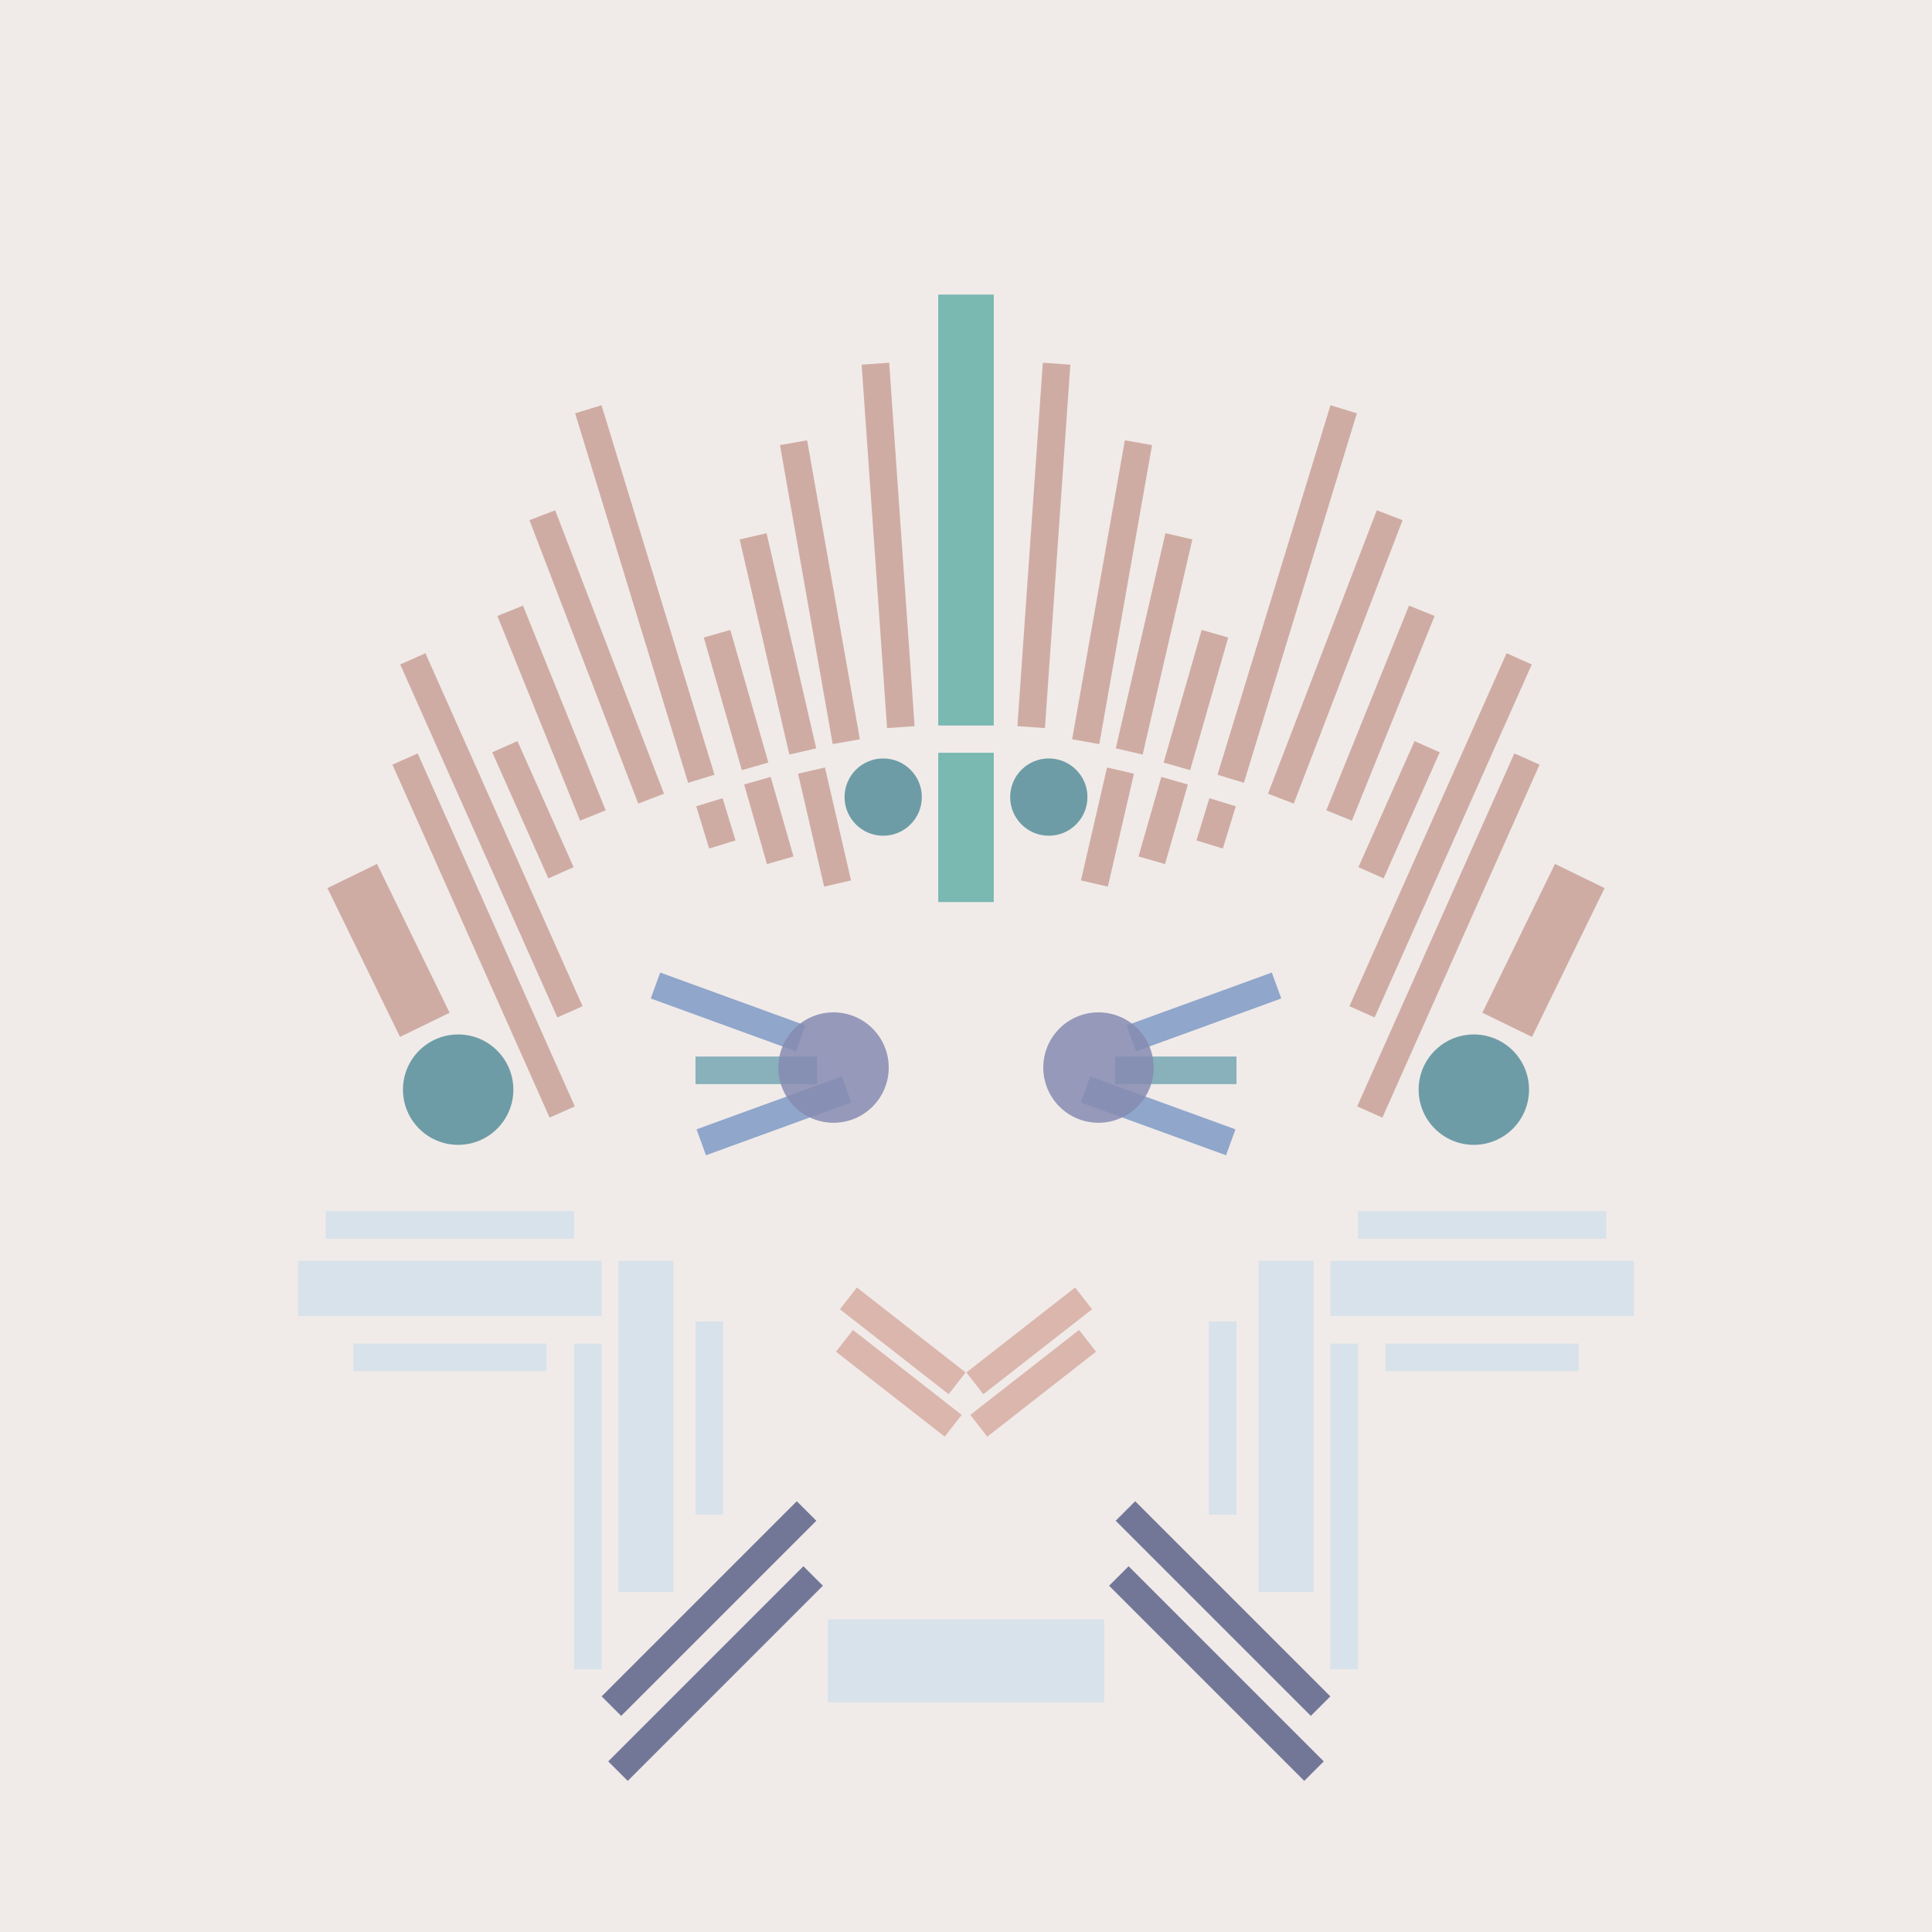 <svg xmlns='http://www.w3.org/2000/svg' preserveAspectRatio='xMinYMin meet' viewBox='0 0 350 350'> <filter id='neon' y='-2' x='-1' width='350' height='350'><feDropShadow flood-color='#8A795D' dx='0' dy='6' flood-opacity='0.65' stdDeviation='2.5' result='shadow'/><feOffset in='StrokePaint' dx='0' dy='2.4' result='offStrPnt'/><feFlood flood-color='#4A4132' flood-opacity='2' result='flood1' /><feOffset in='SourceGraphic' dx='0' dy='2' result='offFlood'/><feOffset in='SourceGraphic' dx='0' dy='9' result='offShadow'/><feComposite in='flood1' in2='offFlood' operator='in'  result='cmpFlood' /><feComposite in='shadow' in2='offShadow' operator='in' result='cmpSha' /><feGaussianBlur in='offStrPnt' stdDeviation='1' result='bStrokeP'/><feGaussianBlur in='cmpFlood' stdDeviation='0.6' result='bFlood'/><feGaussianBlur in='cmpSha' stdDeviation='0.6' result='bShadow'/><feMerge><feMergeNode in='bStrokeP'/><feMergeNode in='bshadow'/><feMergeNode in='bFlood'/><feMergeNode in='SourceGraphic'/></feMerge></filter>  <rect width='100%'  height='100%' fill='#F0EBE9'/> <g filter='url(#neon)' ><rect x='150' y= '280' width='50 ' height=  '15 '  fill= '#d8e2eb' /><rect x='54 ' y= '215' width='55 ' height=  '10 '  fill= '#d8e2eb' /><rect x='59 ' y= '206' width='45 ' height=  '5  '  fill= '#d8e2eb' /><rect x='64 ' y= '230' width='35 ' height=  '5  '  fill= '#d8e2eb' /><rect x='112' y= '215' width='10 ' height=  '60 '  fill= '#d8e2eb' /><rect x='126' y= '226' width='5  ' height=  '35 '  fill= '#d8e2eb' /><rect x='104' y= '230' width='5  ' height=  '59 '  fill= '#d8e2eb' /><rect x='104' y= '275' width='50 ' height=  '5  '  fill= '#737797' transform = '  translate( -159   , 173 ) rotate ( -45)'  /><rect x='105' y= '287' width='50 ' height=  '5  '  fill= '#737797' transform = '  translate( -167   , 177 ) rotate ( -45)'  /><rect x='150' y= '280' width='50 ' height=  '15 '  fill= '#d8e2eb' transform= 'scale(-1,1) translate(-350,0)'/><rect x='54 ' y= '215' width='55 ' height=  '10 '  fill= '#d8e2eb' transform= 'scale(-1,1) translate(-350,0)'/><rect x='59 ' y= '206' width='45 ' height=  '5  '  fill= '#d8e2eb' transform= 'scale(-1,1) translate(-350,0)'/><rect x='64 ' y= '230' width='35 ' height=  '5  '  fill= '#d8e2eb' transform= 'scale(-1,1) translate(-350,0)'/><rect x='112' y= '215' width='10 ' height=  '60 '  fill= '#d8e2eb' transform= 'scale(-1,1) translate(-350,0)'/><rect x='126' y= '226' width='5  ' height=  '35 '  fill= '#d8e2eb' transform= 'scale(-1,1) translate(-350,0)'/><rect x='104' y= '230' width='5  ' height=  '59 '  fill= '#d8e2eb' transform= 'scale(-1,1) translate(-350,0)'/><rect x='104' y= '275' width='50 ' height=  '5  '  fill= '#737797' transform = ' scale(-1,1)  translate(-350,0) translate( -159   , 173 ) rotate ( -45)'  /><rect x='105' y= '287' width='50 ' height=  '5  '  fill= '#737797' transform = ' scale(-1,1)  translate(-350,0) translate( -167   , 177 ) rotate ( -45)'  /><rect x='170' y= '40 ' width='10 ' height=  '78 '  fill= '#7AB8B2' /><rect x='170' y= '123' width='10 ' height=  '27 '  fill= '#7AB8B2' /><rect x='147' y= '66 ' width='5  ' height=  '55 '  fill= '#CFACA3' transform = '  translate( 312 , 160 ) rotate ( 170)'  /><rect x='158' y= '53 ' width='5  ' height=  '66 '  fill= '#CFACA3' transform = '  translate( 327 , 160 ) rotate ( 176)'  /><rect x='138' y= '83 ' width='5  ' height=  '40 '  fill= '#CFACA3' transform = '  translate( 301 , 172 ) rotate ( 167)'  /><rect x='146' y= '127' width='5  ' height=  '21 '  fill= '#CFACA3' transform = '  translate( 325 , 237 ) rotate ( 167)'  /><rect x='130' y= '101' width='5  ' height=  '25 '  fill= '#CFACA3' transform = '  translate( 292 , 186 ) rotate ( 164)'  /><rect x='137' y= '129' width='5  ' height=  '15 '  fill= '#CFACA3' transform = '  translate( 311 , 228 ) rotate ( 164)'  /><rect x='114' y= '60 ' width='5  ' height=  '70 '  fill= '#CFACA3' transform = '  translate( 256 , 151 ) rotate ( 163)'  /><rect x='127' y= '131' width='5  ' height=  '8  '  fill= '#CFACA3' transform = '  translate( 293 , 227 ) rotate ( 163)'  /><rect x='97 ' y= '97 ' width='5  ' height=  '40 '  fill= '#CFACA3' transform = '  translate( 236 , 187 ) rotate ( 158)'  /><rect x='94 ' y= '121' width='5  ' height=  '25 '  fill= '#CFACA3' transform = '  translate( 239 , 216 ) rotate ( 156)'  /><rect x='86 ' y= '103' width='5  ' height=  '70 '  fill= '#CFACA3' transform = '  translate( 226 , 228 ) rotate ( 156)'  /><rect x='85 ' y= '121' width='5  ' height=  '70 '  fill= '#CFACA3' transform = '  translate( 231 , 263 ) rotate ( 156)'  /><rect x='65 ' y= '144' width='10 ' height=  '30 '  fill= '#CFACA3' transform = '  translate( 203 , 271 ) rotate ( 154)'  /><rect x='106' y= '78 ' width='5  ' height=  '55 '  fill= '#CFACA3' transform = '  translate( -31 , 46  ) rotate ( -21)'  /><circle cx='83 ' cy='184' r ='10 '  fill= '#6E9CA6' /><circle cx='160' cy='131' r ='7  '  fill= '#6E9CA6' /><rect x='170' y= '40 ' width='10 ' height=  '78 '  fill= '#7AB8B2' transform= 'scale(-1,1) translate(-350,0)'/><rect x='170' y= '123' width='10 ' height=  '27 '  fill= '#7AB8B2' transform= 'scale(-1,1) translate(-350,0)'/><rect x='147' y= '66 ' width='5  ' height=  '55 '  fill= '#CFACA3' transform = ' scale(-1,1)  translate(-350,0) translate( 312 , 160 ) rotate ( 170)'  /><rect x='158' y= '53 ' width='5  ' height=  '66 '  fill= '#CFACA3' transform = ' scale(-1,1)  translate(-350,0) translate( 327 , 160 ) rotate ( 176)'  /><rect x='138' y= '83 ' width='5  ' height=  '40 '  fill= '#CFACA3' transform = ' scale(-1,1)  translate(-350,0) translate( 301 , 172 ) rotate ( 167)'  /><rect x='146' y= '127' width='5  ' height=  '21 '  fill= '#CFACA3' transform = ' scale(-1,1)  translate(-350,0) translate( 325 , 237 ) rotate ( 167)'  /><rect x='130' y= '101' width='5  ' height=  '25 '  fill= '#CFACA3' transform = ' scale(-1,1)  translate(-350,0) translate( 292 , 186 ) rotate ( 164)'  /><rect x='137' y= '129' width='5  ' height=  '15 '  fill= '#CFACA3' transform = ' scale(-1,1)  translate(-350,0) translate( 311 , 228 ) rotate ( 164)'  /><rect x='114' y= '60 ' width='5  ' height=  '70 '  fill= '#CFACA3' transform = ' scale(-1,1)  translate(-350,0) translate( 256 , 151 ) rotate ( 163)'  /><rect x='127' y= '131' width='5  ' height=  '8  '  fill= '#CFACA3' transform = ' scale(-1,1)  translate(-350,0) translate( 293 , 227 ) rotate ( 163)'  /><rect x='97 ' y= '97 ' width='5  ' height=  '40 '  fill= '#CFACA3' transform = ' scale(-1,1)  translate(-350,0) translate( 236 , 187 ) rotate ( 158)'  /><rect x='94 ' y= '121' width='5  ' height=  '25 '  fill= '#CFACA3' transform = ' scale(-1,1)  translate(-350,0) translate( 239 , 216 ) rotate ( 156)'  /><rect x='86 ' y= '103' width='5  ' height=  '70 '  fill= '#CFACA3' transform = ' scale(-1,1)  translate(-350,0) translate( 226 , 228 ) rotate ( 156)'  /><rect x='85 ' y= '121' width='5  ' height=  '70 '  fill= '#CFACA3' transform = ' scale(-1,1)  translate(-350,0) translate( 231 , 263 ) rotate ( 156)'  /><rect x='65 ' y= '144' width='10 ' height=  '30 '  fill= '#CFACA3' transform = ' scale(-1,1)  translate(-350,0) translate( 203 , 271 ) rotate ( 154)'  /><rect x='106' y= '78 ' width='5  ' height=  '55 '  fill= '#CFACA3' transform = ' scale(-1,1)  translate(-350,0) translate( -31 , 46  ) rotate ( -21)'  /><circle cx='83 ' cy='184' r ='10 '  fill= '#6E9CA6' transform= 'scale(-1,1) translate(-350,0)'/><circle cx='160' cy='131' r ='7  '  fill= '#6E9CA6' transform= 'scale(-1,1) translate(-350,0)'/><rect x='150' y= '235' width='25 ' height=  '5  '  fill= '#DBB6AD' transform = '  translate( 181 , -50 ) rotate ( 38 )'  /><rect x='151' y= '227' width='25 ' height=  '5  '  fill= '#DBB6AD' transform = '  translate( 176 , -52 ) rotate ( 38 )'  /><rect x='150' y= '235' width='25 ' height=  '5  '  fill= '#DBB6AD' transform = ' scale(-1,1)  translate(-350,0) translate( 181 , -50 ) rotate ( 38 )'  /><rect x='151' y= '227' width='25 ' height=  '5  '  fill= '#DBB6AD' transform = ' scale(-1,1)  translate(-350,0) translate( 176 , -52 ) rotate ( 38 )'  /></g><g fill-opacity='0.85'><rect x='126' y= '178' width='22 ' height=  '5  '  fill= '#76A7B3' filter='url(#neon)'  /><rect x='122' y= '168' width='28 ' height=  '5  '  fill= '#7F9AC6' filter='url(#neon)'  transform = '  translate( 67  , -36 ) rotate ( 20 )'  /><rect x='122' y= '187' width='28 ' height=  '5  '  fill= '#7F9AC6' filter='url(#neon)'  transform = '  translate( -57 , 58  ) rotate ( -20)'  /><circle cx='151' cy='180' r ='10 '  fill= '#868BB0' filter='url(#neon)'  /><rect x='126' y= '178' width='22 ' height=  '5  '  fill= '#76A7B3' filter='url(#neon)'  transform= 'scale(-1,1) translate(-350,0)'/><rect x='122' y= '168' width='28 ' height=  '5  '  fill= '#7F9AC6' filter='url(#neon)'  transform = ' scale(-1,1)  translate(-350,0) translate( 67  , -36 ) rotate ( 20 )'  /><rect x='122' y= '187' width='28 ' height=  '5  '  fill= '#7F9AC6' filter='url(#neon)'  transform = ' scale(-1,1)  translate(-350,0) translate( -57 , 58  ) rotate ( -20)'  /><circle cx='151' cy='180' r ='10 '  fill= '#868BB0' filter='url(#neon)'  transform= 'scale(-1,1) translate(-350,0)'/></g></svg>